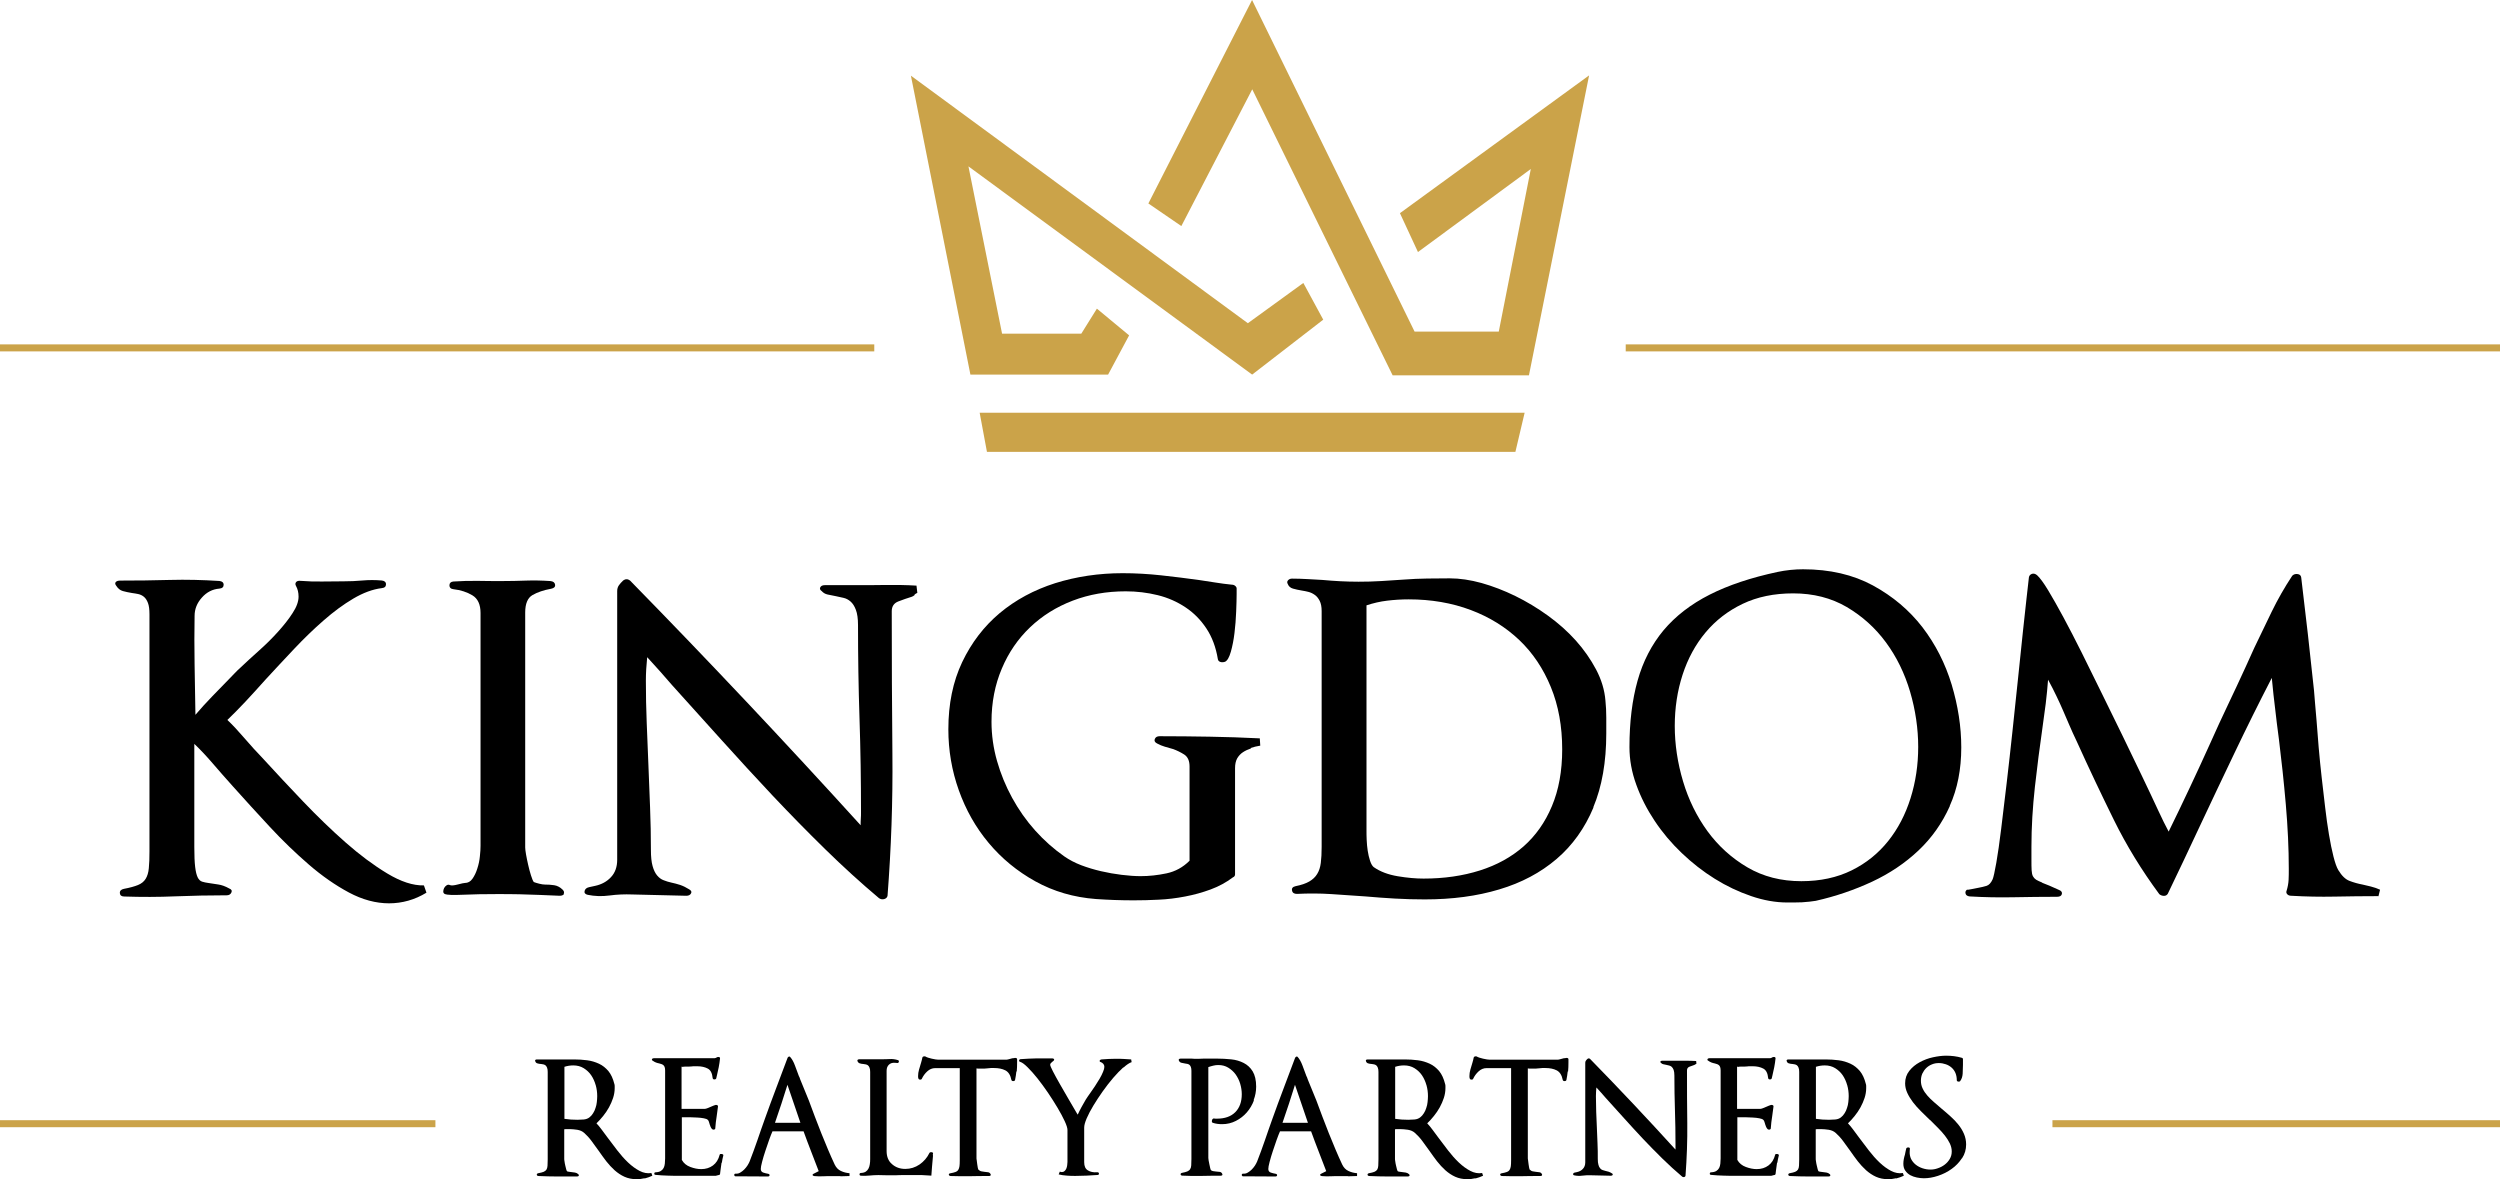 <?xml version="1.0" encoding="UTF-8"?>
<svg id="Layer_1" data-name="Layer 1" xmlns="http://www.w3.org/2000/svg" viewBox="0 0 267.62 126.23">
  <defs>
    <style>
      .cls-1 {
        fill: #cba349;
      }

      .cls-2 {
        fill: none;
        stroke: #cba349;
        stroke-miterlimit: 10;
        stroke-width: .75px;
      }
    </style>
  </defs>
  <g>
    <polygon class="cls-1" points="149.86 22.82 170.11 8.07 163.67 40.18 149.08 40.18 134.05 9.56 126.46 24.2 122.93 21.78 134.03 0 151.43 35.5 160.44 35.5 163.87 18.09 151.79 26.98 149.86 22.82"/>
    <polygon class="cls-1" points="120.87 35.9 118.62 40.1 103.88 40.1 97.51 8.1 133.58 34.6 139.52 30.29 141.65 34.22 134.04 40.1 103.67 17.81 107.27 35.72 115.75 35.72 117.42 33.04 120.87 35.9"/>
    <polygon class="cls-1" points="162.22 48.37 105.65 48.37 104.87 44.18 163.21 44.18 162.22 48.37"/>
  </g>
  <g>
    <path d="m41.66,96.7c-1.43,0-2.87-.39-4.31-1.16s-2.88-1.77-4.29-2.99c-1.41-1.22-2.81-2.56-4.18-4.04-1.37-1.48-2.68-2.91-3.93-4.31-.79-.88-1.52-1.71-2.19-2.49-.67-.78-1.32-1.47-1.96-2.08v11.05c0,.91.03,1.62.09,2.12.06.5.15.87.27,1.12.12.24.28.4.48.46.2.06.42.11.66.14.33.06.69.11,1.05.16.37.05.76.19,1.19.43.24.09.32.24.23.43-.09.2-.26.3-.5.3-1.83,0-3.65.04-5.48.11-1.83.08-3.65.08-5.48.02-.3,0-.46-.12-.48-.36-.02-.24.13-.4.43-.46.64-.12,1.14-.26,1.51-.41.37-.15.64-.37.82-.66.18-.29.3-.67.34-1.14.05-.47.07-1.07.07-1.8v-25.38c0-.52-.05-.92-.16-1.21-.11-.29-.25-.51-.43-.66-.18-.15-.39-.25-.62-.3s-.45-.08-.66-.11c-.37-.06-.69-.13-.98-.21-.29-.08-.52-.27-.71-.57-.12-.15-.14-.28-.05-.39.09-.11.26-.16.5-.16,1.76,0,3.53-.02,5.29-.07,1.77-.05,3.53,0,5.3.11.3.03.46.17.46.41s-.15.38-.46.41c-.73.06-1.36.38-1.87.96-.52.58-.78,1.23-.78,1.96-.03,1.64-.03,3.38,0,5.2.03,1.83.06,3.62.09,5.39.52-.61,1.12-1.28,1.83-2.01.7-.73,1.29-1.34,1.78-1.83.15-.15.34-.35.57-.59.23-.24.45-.46.66-.64.58-.55,1.23-1.15,1.96-1.8.73-.65,1.41-1.32,2.03-2.01.62-.69,1.15-1.35,1.57-2.01.43-.65.64-1.24.64-1.76,0-.43-.09-.81-.27-1.14-.09-.15-.09-.29,0-.41s.26-.17.5-.14c.76.06,1.51.08,2.26.07.75-.01,1.51-.02,2.31-.02.7,0,1.38-.03,2.05-.09.67-.06,1.35-.06,2.05,0,.3.03.46.17.46.41s-.15.38-.46.41c-.97.12-1.99.5-3.04,1.12-1.05.62-2.11,1.4-3.17,2.33-1.07.93-2.12,1.95-3.17,3.06-1.05,1.11-2.06,2.2-3.04,3.26-.73.82-1.45,1.61-2.14,2.35-.7.75-1.36,1.41-1.96,1.99.55.52,1.15,1.16,1.8,1.92.65.76,1.36,1.54,2.12,2.33,1.28,1.4,2.67,2.89,4.18,4.47,1.51,1.58,3.02,3.04,4.54,4.38,1.52,1.34,3.01,2.45,4.47,3.33,1.46.88,2.77,1.31,3.93,1.28l.27.78c-1.25.76-2.59,1.14-4.02,1.14Z"/>
    <path d="m60.39,95.68c-.08.14-.24.21-.48.21-.79-.03-1.51-.06-2.14-.09-.64-.03-1.36-.05-2.15-.07s-1.6-.02-2.42-.02c-1.34,0-2.55.02-3.63.07-1.08.05-1.73.02-1.94-.07-.12-.06-.18-.15-.18-.27s.03-.24.09-.37c.06-.12.15-.22.27-.3.12-.08.24-.08.36-.02.15.06.43.04.84-.07.41-.11.66-.16.75-.16.33,0,.61-.15.82-.46.21-.3.39-.67.52-1.1.14-.43.23-.86.27-1.3.05-.44.07-.81.07-1.12v-24.92c0-.91-.29-1.54-.87-1.89-.58-.35-1.26-.57-2.05-.66-.27-.03-.41-.17-.41-.41s.14-.38.41-.41c.88-.06,1.76-.08,2.62-.07.87.02,1.74.02,2.62.02s1.7-.02,2.56-.05c.85-.03,1.72-.01,2.6.05.3.03.47.16.5.39.03.23-.11.37-.41.43-.82.15-1.49.38-2.01.68-.52.3-.78.93-.78,1.87v25.15c0,.15.03.4.09.75.06.35.14.72.23,1.12s.19.77.3,1.12c.11.35.21.59.3.71.15.06.35.12.59.18.24.06.44.09.59.09.33,0,.67.02,1,.07.33.05.64.21.91.48.15.15.19.3.11.43Z"/>
    <path d="m97.91,63.7c-.11.09-.21.15-.3.18-.49.15-.97.32-1.44.5-.47.18-.71.53-.71,1.05,0,5.08.02,10.16.07,15.25.05,5.08-.13,10.15-.52,15.2-.03.18-.15.3-.34.36-.2.06-.39.03-.57-.09-1.95-1.64-3.87-3.39-5.77-5.25-1.9-1.86-3.77-3.77-5.62-5.73-1.84-1.96-3.66-3.94-5.45-5.93-1.8-1.99-3.56-3.95-5.29-5.87-.52-.61-.96-1.11-1.32-1.51-.37-.4-.82-.9-1.37-1.51-.09.88-.14,1.72-.14,2.51,0,1.52.03,3.03.09,4.52.06,1.49.12,2.98.18,4.47.06,1.55.12,3.08.18,4.59.06,1.51.09,3.02.09,4.54,0,.73.06,1.31.18,1.73.12.43.28.76.48,1,.2.24.43.42.71.52.27.11.55.19.82.25.3.06.62.15.94.25.32.11.65.27.98.48.21.12.28.27.18.43-.09.17-.26.25-.5.25l-5.8-.14c-.79-.03-1.6,0-2.42.11-.82.11-1.6.08-2.33-.07-.27-.06-.39-.2-.34-.41.05-.21.21-.35.48-.41l.64-.14c.7-.15,1.27-.46,1.71-.94.44-.47.66-1.09.66-1.85v-28.76c0-.24.06-.45.18-.62.12-.17.27-.34.46-.52.24-.18.49-.18.73,0,8.43,8.61,16.66,17.35,24.69,26.2,0-.24,0-.48.02-.71s.02-.46.02-.71c0-3.35-.05-6.68-.16-10-.11-3.32-.16-6.65-.16-10,0-.7-.08-1.25-.23-1.64-.15-.4-.34-.69-.57-.89-.23-.2-.48-.33-.75-.39s-.55-.12-.82-.18c-.33-.06-.63-.12-.89-.18-.26-.06-.46-.18-.62-.36-.18-.12-.24-.26-.16-.41s.24-.23.48-.23h3.29c1.06,0,2.15,0,3.24-.02,1.1-.01,2.19,0,3.29.07l.09.78c-.09.03-.19.09-.3.18Z"/>
    <path d="m133.93,80.11c-.32.11-.61.24-.87.41-.26.17-.46.39-.62.66-.15.27-.23.62-.23,1.05v11.37c0,.15-.08.26-.23.32-.73.55-1.53.98-2.4,1.3-.87.32-1.77.57-2.72.75-.94.18-1.89.3-2.83.34-.94.05-1.84.07-2.69.07-1.37,0-2.71-.05-4.02-.14-2.37-.18-4.53-.81-6.48-1.89-1.95-1.08-3.61-2.45-5-4.11-1.39-1.66-2.45-3.54-3.2-5.64-.75-2.1-1.12-4.28-1.12-6.53,0-2.71.49-5.1,1.48-7.19.99-2.08,2.33-3.83,4.02-5.25,1.69-1.41,3.67-2.48,5.93-3.2,2.27-.71,4.68-1.07,7.23-1.07,1.37,0,2.75.08,4.13.23,1.38.15,2.73.32,4.04.5.61.09,1.19.18,1.76.27.56.09,1.15.17,1.76.23.15,0,.27.05.37.14s.14.18.14.27v.59c0,.49-.02,1.12-.05,1.89-.03.78-.09,1.54-.18,2.28-.09.75-.22,1.41-.39,2.01-.17.59-.37.95-.62,1.07-.18.06-.35.07-.5.02-.15-.05-.24-.14-.27-.3-.21-1.28-.62-2.37-1.23-3.29s-1.35-1.67-2.24-2.26-1.87-1.03-2.97-1.3-2.24-.41-3.42-.41c-2.04,0-3.93.33-5.68,1s-3.27,1.62-4.56,2.85c-1.29,1.23-2.31,2.71-3.03,4.43-.73,1.72-1.1,3.61-1.1,5.68,0,1.43.2,2.83.59,4.2.39,1.37.93,2.69,1.62,3.95s1.51,2.43,2.46,3.49c.96,1.07,2,1.99,3.13,2.78.52.36,1.12.68,1.8.94.69.26,1.39.47,2.12.64.73.17,1.47.3,2.21.39.75.09,1.42.14,2.03.14.91,0,1.84-.1,2.78-.3.94-.2,1.76-.65,2.46-1.35v-10.09c0-.61-.19-1.03-.57-1.28-.38-.24-.78-.44-1.21-.59-.31-.09-.59-.17-.87-.25-.27-.08-.55-.19-.82-.34-.24-.12-.33-.28-.25-.48.08-.2.25-.3.52-.3,1.8,0,3.58.02,5.36.05,1.78.03,3.57.09,5.36.18l.05.78c-.37.06-.71.14-1.03.25Z"/>
    <path d="m170.58,86.43c-.93,2.22-2.24,4.06-3.95,5.52-1.71,1.46-3.75,2.55-6.14,3.26-2.39.72-5.04,1.07-7.97,1.07-1.06,0-2.13-.03-3.2-.09s-2.12-.14-3.15-.23c-1.22-.09-2.44-.17-3.67-.25-1.23-.08-2.46-.08-3.67-.02-.3,0-.48-.12-.52-.37-.05-.24.08-.39.39-.46.61-.12,1.1-.29,1.46-.5.36-.21.65-.48.84-.8.2-.32.33-.71.39-1.19.06-.47.09-1.04.09-1.71v-25.24c0-.46-.07-.82-.21-1.1-.14-.27-.31-.49-.53-.64-.21-.15-.44-.26-.68-.32-.24-.06-.47-.11-.69-.14-.36-.06-.68-.13-.96-.21-.27-.08-.46-.24-.55-.48-.09-.15-.09-.29.02-.41.11-.12.25-.18.43-.18.55,0,1.1.02,1.64.05.55.03,1.08.06,1.6.09.67.06,1.32.11,1.94.14.62.03,1.27.05,1.94.05.82,0,1.63-.02,2.42-.07.79-.05,1.61-.1,2.47-.16.79-.06,1.61-.1,2.46-.11s1.66-.02,2.42-.02c1.06,0,2.2.17,3.4.5,1.2.34,2.4.8,3.61,1.39,1.2.59,2.37,1.29,3.49,2.1s2.12,1.7,2.99,2.67c.87.97,1.59,2.01,2.17,3.1.58,1.1.91,2.21,1,3.33.06.58.09,1.19.09,1.83v1.69c0,3.04-.46,5.68-1.39,7.9Zm-4.56-12.87c-.81-1.98-1.93-3.66-3.38-5.04-1.45-1.38-3.18-2.46-5.2-3.22-2.02-.76-4.24-1.14-6.64-1.14-.79,0-1.56.05-2.31.14-.75.09-1.48.26-2.21.5v24.15c0,.24,0,.56.02.96s.05.78.11,1.16c.06.38.14.74.25,1.07.11.33.24.56.39.68.7.49,1.56.81,2.58.98,1.02.17,1.94.25,2.76.25,2.19,0,4.2-.29,6.03-.87,1.83-.58,3.38-1.44,4.68-2.58,1.29-1.14,2.31-2.58,3.03-4.31.73-1.73,1.1-3.76,1.1-6.07,0-2.46-.4-4.69-1.21-6.66Z"/>
    <path d="m208.72,86.3c-.82,1.83-1.94,3.41-3.36,4.75s-3.07,2.45-4.95,3.33c-1.89.88-3.9,1.57-6.03,2.05-.18.03-.4.06-.66.09-.26.03-.53.05-.82.07-.29.01-.59.02-.89.02h-.69c-1.25,0-2.54-.23-3.88-.69-1.34-.46-2.63-1.07-3.88-1.85-1.25-.78-2.43-1.7-3.54-2.76s-2.08-2.21-2.9-3.45c-.82-1.23-1.48-2.52-1.96-3.86-.49-1.34-.73-2.68-.73-4.02,0-2.68.29-5.05.87-7.12.58-2.07,1.51-3.86,2.78-5.39,1.28-1.52,2.92-2.79,4.93-3.81,2.01-1.02,4.44-1.83,7.3-2.44.43-.09.87-.16,1.35-.21s.92-.07,1.35-.07c2.86,0,5.36.58,7.48,1.73,2.13,1.16,3.89,2.65,5.3,4.47,1.4,1.83,2.44,3.87,3.13,6.14.68,2.27,1.03,4.51,1.03,6.73,0,2.34-.41,4.43-1.23,6.25Zm-4.25-12.26c-.58-1.96-1.44-3.72-2.58-5.27s-2.54-2.81-4.2-3.79c-1.66-.97-3.57-1.46-5.73-1.46-2.04,0-3.84.37-5.41,1.12s-2.89,1.77-3.97,3.06c-1.08,1.29-1.9,2.8-2.46,4.52-.56,1.72-.84,3.55-.84,5.5s.3,3.96.89,5.93c.59,1.98,1.47,3.76,2.62,5.34,1.16,1.58,2.58,2.87,4.27,3.86,1.69.99,3.61,1.48,5.77,1.48,2.04,0,3.83-.39,5.39-1.16s2.85-1.82,3.9-3.13c1.05-1.31,1.85-2.84,2.4-4.59s.82-3.58.82-5.5-.29-3.95-.87-5.91Z"/>
    <path d="m254.59,95.93c-1.58,0-3.14.02-4.68.05-1.54.03-3.08,0-4.63-.09-.18,0-.33-.05-.43-.16-.11-.11-.13-.24-.07-.39.12-.39.19-.78.21-1.16.02-.38.02-.77.02-1.16,0-2.19-.11-4.5-.32-6.92-.21-2.42-.46-4.72-.73-6.91-.09-.67-.17-1.26-.23-1.78-.06-.52-.12-1.03-.18-1.53-.06-.5-.12-1.01-.18-1.53-.06-.52-.12-1.11-.18-1.78-1.37,2.65-2.69,5.31-3.97,7.99-1.28,2.68-2.56,5.37-3.83,8.08-.55,1.16-1.1,2.32-1.64,3.49-.55,1.17-1.11,2.35-1.69,3.54-.09.15-.23.23-.41.23s-.35-.06-.5-.18c-1.89-2.56-3.51-5.2-4.86-7.94-1.35-2.74-2.67-5.52-3.95-8.35-.33-.7-.62-1.32-.84-1.85-.23-.53-.45-1.04-.66-1.53-.21-.49-.44-.99-.69-1.51-.24-.52-.55-1.11-.91-1.78-.06.85-.15,1.7-.25,2.56-.11.85-.22,1.69-.34,2.51-.3,2.1-.58,4.24-.82,6.41-.24,2.18-.37,4.31-.37,6.41v1.32c0,.52,0,.91.02,1.19s.06.49.14.64c.08.15.19.27.34.37.15.09.38.2.68.32h-.05c.24.09.51.2.8.32.29.12.63.27,1.03.46.24.09.34.24.3.43-.05.2-.22.3-.52.3-1.55,0-3.11.02-4.68.05-1.57.03-3.13,0-4.68-.09-.24-.03-.39-.13-.43-.3-.05-.17,0-.31.16-.43,0,.03.16.02.48-.05.32-.06.56-.11.71-.14.33-.06.63-.13.89-.21.26-.08.48-.31.66-.71.09-.21.22-.8.39-1.76.17-.96.34-2.17.52-3.63.18-1.46.38-3.1.59-4.91.21-1.81.42-3.66.62-5.55.2-1.89.39-3.75.59-5.59.2-1.84.37-3.54.53-5.09.15-1.37.28-2.56.39-3.58.11-1.02.19-1.76.25-2.21.03-.18.14-.3.32-.37.18-.06.37-.01.55.14.3.27.7.81,1.19,1.62.49.81,1.03,1.77,1.64,2.9s1.26,2.39,1.96,3.79c.7,1.4,1.41,2.85,2.14,4.34.73,1.49,1.46,2.98,2.19,4.47.73,1.49,1.41,2.91,2.05,4.25.76,1.58,1.35,2.84,1.78,3.77.43.93.81,1.7,1.14,2.31.79-1.61,1.55-3.2,2.28-4.75.73-1.55,1.46-3.13,2.19-4.75.61-1.37,1.23-2.72,1.87-4.06.64-1.34,1.28-2.71,1.92-4.11l.91-2.01c.61-1.28,1.23-2.57,1.87-3.88.64-1.31,1.37-2.59,2.19-3.83.15-.15.34-.21.57-.18.23.03.36.15.39.37.24,2.01.48,4.02.71,6.05.23,2.02.45,4.04.66,6.05.03.33.07.78.11,1.35.05.56.1,1.18.16,1.85.06.88.14,1.85.23,2.9.09,1.05.2,2.12.32,3.2.12,1.08.24,2.15.37,3.19.12,1.05.26,2.02.41,2.92.15.9.31,1.68.48,2.35.17.67.34,1.16.52,1.46.37.61.77,1,1.21,1.16.44.17.91.3,1.39.39.27.06.57.13.89.21.32.08.65.19.98.34l-.18.73Z"/>
  </g>
  <line class="cls-2" x1="93.59" y1="37.24" y2="37.24"/>
  <line class="cls-2" x1="267.62" y1="37.24" x2="174.03" y2="37.24"/>
  <line class="cls-2" x1="46.61" y1="120.29" y2="120.29"/>
  <line class="cls-2" x1="267.62" y1="120.29" x2="219.71" y2="120.29"/>
  <g>
    <path d="m68.99,126.13c-.28.07-.57.1-.86.1-.47,0-.9-.09-1.28-.26s-.73-.41-1.05-.69c-.32-.29-.62-.61-.9-.97s-.54-.73-.8-1.1c-.26-.36-.52-.71-.77-1.06-.25-.34-.52-.63-.79-.87-.2-.18-.45-.29-.75-.34-.3-.04-.57-.07-.8-.07h-.3c-.1,0-.2,0-.29.02v3.15c0,.06,0,.15.03.29.02.14.04.28.08.43.03.15.07.29.1.41.03.12.07.2.1.22.06.02.13.04.23.05s.17.02.23.03c.12.01.25.03.38.05.13.02.25.08.35.17.07.06.08.11.05.17-.03.06-.1.08-.19.08h-2.06c-.69,0-1.38-.02-2.06-.05-.11-.01-.17-.06-.18-.14,0-.08.05-.14.16-.16.25-.04.44-.1.58-.15.14-.06.23-.14.3-.24.06-.1.1-.24.11-.41.01-.17.02-.4.02-.67v-9.37c0-.19-.02-.34-.07-.46s-.1-.19-.17-.25c-.07-.05-.14-.08-.22-.1-.08-.02-.16-.03-.24-.04-.16-.01-.29-.03-.41-.07-.11-.03-.19-.11-.22-.22-.03-.06-.03-.1,0-.14.03-.04.09-.06.17-.06h1.42c.19.01.37.01.54,0,.17,0,.34,0,.52,0,.1,0,.2,0,.3,0,.1,0,.19,0,.3,0h.9c.47,0,.94.03,1.4.09s.88.19,1.27.37.72.45,1.01.79c.28.34.49.8.63,1.36.02.06.04.13.04.22s0,.17,0,.25c0,.35-.06.7-.17,1.04-.11.34-.26.68-.44,1.01-.18.33-.39.63-.62.92-.23.29-.47.55-.72.79.18.19.37.42.57.69.2.27.4.54.6.81.34.45.69.92,1.06,1.4.37.48.75.91,1.15,1.29.4.38.81.68,1.23.9.42.22.84.3,1.27.23l.1.29c-.26.12-.53.22-.81.29Zm-5.22-9.96c-.11-.39-.27-.75-.48-1.06s-.48-.56-.8-.76c-.32-.2-.7-.3-1.12-.3-.33,0-.64.05-.95.15v5.57c.45.07.92.1,1.4.1.19,0,.41-.01.66-.03s.45-.1.61-.22c.16-.12.29-.27.4-.45.11-.17.2-.36.26-.57.07-.2.12-.41.14-.63s.04-.42.04-.63c0-.39-.05-.79-.16-1.18Z"/>
    <path d="m77.24,124.46c-.04.27-.08.53-.11.8l-.05.41c-.02.08-.08.12-.17.12l-.3.08h-2.15c-.26,0-.52,0-.78,0-.26,0-.52,0-.78,0-.47,0-.94,0-1.4-.02-.46-.01-.9-.04-1.3-.08-.11,0-.17-.05-.16-.14,0-.1.06-.14.18-.14.21-.01.39-.06.52-.14.13-.08.23-.19.3-.32s.11-.29.13-.47.03-.36.03-.55v-9.42c0-.15-.02-.27-.05-.36-.03-.09-.08-.16-.14-.21-.06-.05-.13-.09-.2-.11-.07-.02-.15-.04-.23-.07-.12-.02-.24-.06-.36-.1-.11-.04-.23-.11-.34-.19-.09-.04-.12-.1-.08-.17.03-.07.1-.1.19-.1h6.5c.07,0,.17-.04.3-.12.08-.02.15-.02.21,0,.06.03.09.07.08.13-.03.32-.08.63-.14.95-.06.32-.13.62-.2.91-.01.04-.02.08-.03.12-.01.03-.02.08-.03.14-.02.09-.09.14-.2.14s-.17-.04-.19-.14c-.05-.52-.22-.86-.52-1.02-.3-.16-.68-.25-1.14-.25h-.29c-.1,0-.2,0-.3.02-.11.01-.23.02-.36.02h-.36c-.09,0-.15,0-.18.02s-.09,0-.18-.02v4.52h2.49c.06,0,.14-.02.25-.06.11-.04.23-.09.34-.14.12-.06.23-.1.33-.14s.17-.06.23-.08c.07-.01.13,0,.19.03.06.03.08.08.07.14-.02.17-.05.34-.07.52s-.04.35-.07.52c-.07.42-.12.85-.15,1.29,0,.07-.04.11-.12.14-.08.02-.15,0-.22-.05-.07-.07-.12-.15-.16-.24s-.07-.17-.09-.24c-.03-.1-.07-.2-.09-.3-.03-.1-.07-.17-.13-.22-.07-.07-.21-.12-.42-.16-.21-.04-.45-.07-.7-.08-.25-.02-.5-.03-.75-.03h-.9v4.57c.2.35.5.6.91.75.4.15.79.23,1.16.23.49,0,.91-.13,1.26-.39.35-.26.59-.64.72-1.15.01-.04.04-.07.08-.08s.09-.01.14,0,.09.02.13.05c.04.03.05.06.04.11-.07.26-.12.52-.16.79Z"/>
    <path d="m89.97,125.9c-.33,0-.66,0-1,0-.25,0-.55,0-.9.02-.35.01-.64,0-.88-.02-.09-.01-.15-.04-.19-.08-.03-.04-.02-.1.05-.15l.59-.3c-.27-.71-.54-1.42-.82-2.13s-.54-1.42-.8-2.13h-3.33c-.09.2-.21.5-.35.89s-.28.79-.41,1.2c-.14.41-.25.8-.35,1.17-.1.37-.14.62-.14.77,0,.19.09.32.26.38s.35.1.52.13c.11.02.17.08.16.16s-.07.13-.18.13l-3.52-.02s-.07-.08-.08-.1c-.02-.04-.01-.09.03-.14.02-.03.06-.05.11-.04.05,0,.08,0,.09,0,.15,0,.29-.04.43-.13.14-.08.28-.19.41-.32.13-.13.24-.27.34-.42.1-.15.17-.3.23-.43.29-.74.57-1.51.84-2.29s.53-1.55.8-2.29c.39-1.09.79-2.18,1.2-3.26.41-1.08.82-2.17,1.23-3.27.02-.04.06-.08.12-.12.06-.03.11-.02.15.03.19.21.37.52.52.93.16.41.3.78.42,1.13.04.07.08.14.09.2.02.07.04.12.06.17.14.36.29.73.45,1.1.16.37.32.76.47,1.15.2.54.41,1.11.63,1.69s.45,1.18.69,1.78c.24.6.48,1.18.72,1.75.24.57.48,1.11.72,1.62.16.33.38.56.67.69.29.14.59.21.92.24v.3c-.33.02-.65.03-.98.03Zm-5.67-9.79c-.23.71-.44,1.39-.65,2.04s-.44,1.33-.69,2.04h2.72l-1.39-4.08Z"/>
    <path d="m99.87,123.64s0,.1,0,.15c-.04.42-.08.79-.1,1.12-.02.33-.04.65-.07.94-.34-.03-.67-.05-1.01-.06-.33,0-.66,0-.99,0h-.9c-.3,0-.61,0-.91.02-.32.01-.63.01-.93,0-.3-.01-.62-.02-.93-.02s-.64.02-.95.05-.61.04-.91.02c-.11-.01-.17-.06-.16-.16s.06-.14.18-.14c.2-.01.37-.06.49-.14.12-.08.22-.19.29-.33.07-.14.12-.29.14-.46.03-.17.04-.35.04-.54v-9.34c0-.19-.02-.34-.07-.46s-.1-.19-.17-.25c-.07-.05-.14-.08-.23-.1-.08-.02-.17-.03-.25-.04-.15-.01-.28-.03-.39-.07-.11-.03-.19-.11-.24-.22-.03-.06-.03-.11,0-.15.04-.04.1-.07.18-.07h2.32c.3,0,.61,0,.92-.02.31-.02.61.02.89.11.09.02.13.08.11.18-.02.1-.08.14-.18.13l-.24-.02c-.26-.02-.47.04-.64.2-.17.16-.25.38-.25.66v8.59c0,.6.19,1.07.58,1.4.38.34.86.51,1.42.51s1.06-.16,1.52-.47c.46-.32.82-.73,1.07-1.25.02-.03.06-.06.11-.07s.1-.01.13,0c.04,0,.08.02.11.05.03.03.04.07.03.11-.01.06-.02.11-.03.15Z"/>
    <path d="m108.8,114.7c-.03.31-.08.61-.14.91-.02.08-.09.12-.2.12-.1,0-.16-.04-.19-.12-.1-.52-.32-.86-.65-1.03-.33-.17-.74-.25-1.21-.25-.12,0-.24,0-.34,0-.1,0-.21.01-.32.03-.1.01-.22.02-.35.03-.13,0-.24,0-.33,0h-.29c-.09,0-.17,0-.25-.02v9.61s0,.12.03.25c.02.13.03.26.05.4s.04.26.06.37c.02.11.04.17.05.19.11.11.22.18.34.2.11.02.22.04.32.05.16.01.29.03.41.05.11.02.2.09.25.2.03.06.03.1,0,.14-.03.04-.09.06-.17.06-.69,0-1.37,0-2.05.02-.68.01-1.37,0-2.06-.02-.11-.01-.17-.06-.19-.14-.01-.08.04-.13.15-.15.24-.04.42-.09.56-.14.14-.05.24-.13.3-.23s.11-.23.13-.39c.02-.16.03-.37.03-.64v-9.86h-2.62c-.33,0-.61.12-.86.35s-.44.49-.58.79c-.03.07-.1.1-.19.09-.1,0-.16-.05-.18-.13-.01-.04-.02-.09-.03-.13,0-.04,0-.09,0-.14,0-.2.03-.43.1-.67s.14-.49.22-.74c.03-.1.06-.2.08-.29s.04-.18.06-.27c.02-.06.06-.09.13-.11.06-.02.12-.01.18,0,.07.04.16.09.29.13.12.04.26.08.4.11.14.03.28.06.41.08.13.02.23.03.3.03h7.24c.07,0,.15-.01.26-.04s.21-.05.3-.08c.06-.02.12-.04.19-.04.07,0,.14-.01.2-.03.06-.01.11,0,.16.02.05.02.08.06.08.12v.37c0,.32-.01.63-.04.94Z"/>
    <path d="m120.25,114.26c-.34.31-.71.69-1.08,1.12-.38.44-.75.92-1.12,1.44-.37.52-.7,1.03-1,1.52-.3.5-.54.95-.72,1.37-.18.42-.27.75-.27,1v3.7c0,.43.13.72.4.88.26.16.59.23.99.2.11-.01.17.03.19.13.01.1-.04.15-.15.16-.38.02-.77.05-1.17.07s-.79.03-1.18.03c-.3,0-.61,0-.92-.03-.31-.02-.61-.06-.89-.13l.12-.3c.08.03.15.05.22.05.11,0,.21-.04.29-.11.08-.07.14-.16.19-.27.04-.11.08-.23.09-.35.02-.13.03-.25.03-.35v-3.43c0-.2-.1-.52-.3-.95s-.45-.9-.76-1.42c-.31-.52-.65-1.06-1.03-1.62s-.76-1.07-1.13-1.54-.73-.86-1.05-1.18c-.32-.32-.58-.51-.77-.57-.1-.02-.15-.08-.14-.16s.06-.13.18-.14c.56-.04,1.12-.07,1.68-.08.56,0,1.12,0,1.7,0,.09,0,.15.03.18.08.03.06.01.11-.04.17-.03.03-.08.07-.15.12-.06.05-.11.09-.15.14s-.07.1-.07.17c0,.09.1.33.3.72.2.39.45.84.74,1.35.29.51.59,1.03.9,1.56s.58.99.8,1.37c.08.12.12.2.13.22.01.02.04.06.08.12.12-.27.26-.54.41-.82.15-.28.3-.54.45-.79.06-.09.13-.2.21-.32.08-.12.17-.25.26-.37.16-.23.33-.47.51-.74s.35-.54.5-.8c.15-.26.28-.51.37-.74.1-.23.14-.41.14-.54,0-.12-.04-.23-.11-.31s-.16-.15-.26-.19c-.1-.02-.15-.07-.13-.15.01-.08.07-.12.19-.14.26-.02.52-.04.77-.05.25-.01.51-.02.77-.02.28,0,.56,0,.84.02s.54.03.8.05l.05.29c-.24.08-.53.27-.87.58Z"/>
    <path d="m134.23,117.8c-.18.47-.43.9-.76,1.28s-.72.68-1.17.91-.94.35-1.47.35c-.35,0-.68-.04-.98-.14-.06-.01-.09-.04-.11-.09s-.02-.11,0-.17c.01-.06.03-.11.07-.15.03-.04.08-.06.13-.06.06.01.11.02.17.02h.17c.83,0,1.49-.23,1.95-.69s.7-1.1.7-1.93c0-.37-.06-.74-.17-1.12-.11-.37-.28-.7-.49-1-.21-.29-.48-.53-.79-.72s-.66-.28-1.06-.28c-.19,0-.38.02-.56.07-.18.04-.35.1-.51.15v9.73s.01.13.03.26c.02.13.05.27.08.41.03.15.06.28.09.41s.06.2.08.22c.06.06.14.09.25.11.11.02.21.03.3.04.16.01.29.03.41.04.11.02.2.09.25.21.03.06.03.1,0,.14-.04.04-.1.06-.18.06-.68,0-1.36,0-2.04.02s-1.37,0-2.06-.03c-.11-.01-.17-.06-.18-.14,0-.08.05-.14.16-.16.24-.04.42-.1.56-.15.13-.06.24-.14.3-.24.07-.1.11-.24.12-.41.01-.17.02-.39.02-.68v-9.44c0-.17-.02-.3-.06-.41-.04-.1-.09-.18-.15-.23-.06-.05-.13-.08-.21-.1s-.16-.03-.24-.04c-.14-.02-.27-.05-.4-.08-.13-.03-.22-.1-.28-.23-.03-.06-.03-.11,0-.15.03-.04.1-.07.19-.07h.9c.18,0,.37,0,.56.02.18.01.36.01.52,0s.34-.02.51-.02h1.37c.52,0,1.03.03,1.54.08s.96.19,1.35.39c.39.2.72.5.96.9s.37.94.37,1.63c0,.5-.09.98-.27,1.45Z"/>
    <path d="m144.3,125.9c-.33,0-.66,0-1,0-.25,0-.55,0-.9.02-.35.01-.64,0-.88-.02-.09-.01-.15-.04-.19-.08-.03-.04-.02-.1.05-.15l.59-.3c-.27-.71-.54-1.42-.82-2.13s-.54-1.42-.8-2.13h-3.33c-.09.2-.21.5-.35.89s-.28.79-.41,1.2c-.14.41-.25.8-.35,1.17-.1.37-.14.62-.14.77,0,.19.09.32.26.38s.35.1.52.13c.11.02.17.08.16.16s-.07.13-.18.13l-3.52-.02s-.07-.08-.08-.1c-.02-.04-.01-.09.03-.14.02-.03.06-.05.11-.04.05,0,.08,0,.09,0,.15,0,.29-.04.43-.13.14-.08.28-.19.41-.32.13-.13.24-.27.34-.42.1-.15.17-.3.23-.43.29-.74.57-1.51.84-2.29s.53-1.55.8-2.29c.39-1.09.79-2.18,1.2-3.26.41-1.08.82-2.17,1.23-3.27.02-.04.06-.08.12-.12.06-.03.11-.02.15.03.19.21.37.52.52.93.16.41.3.78.42,1.13.04.07.08.14.09.2.02.07.04.12.06.17.14.36.29.73.45,1.1.16.37.32.76.47,1.15.2.54.41,1.11.63,1.69s.45,1.18.69,1.78c.24.6.48,1.18.72,1.75.24.57.48,1.11.72,1.62.16.33.38.56.67.69.29.14.59.21.92.24v.3c-.33.02-.65.03-.98.03Zm-5.67-9.79c-.23.71-.44,1.39-.65,2.04s-.44,1.33-.69,2.04h2.72l-1.39-4.08Z"/>
    <path d="m157.92,126.13c-.28.07-.57.1-.86.1-.47,0-.9-.09-1.28-.26s-.73-.41-1.05-.69c-.32-.29-.62-.61-.9-.97s-.54-.73-.8-1.1c-.26-.36-.52-.71-.77-1.06-.25-.34-.52-.63-.79-.87-.2-.18-.45-.29-.75-.34-.3-.04-.57-.07-.8-.07h-.3c-.1,0-.2,0-.29.02v3.15c0,.06,0,.15.03.29.02.14.04.28.08.43.03.15.07.29.1.41.03.12.07.2.1.22.06.02.13.04.23.05s.17.02.23.03c.12.01.25.03.38.05.13.02.25.08.35.17.07.06.08.11.05.17-.03.06-.1.08-.19.08h-2.06c-.69,0-1.38-.02-2.06-.05-.11-.01-.17-.06-.18-.14,0-.08.05-.14.16-.16.25-.04.44-.1.58-.15.14-.06.23-.14.3-.24.06-.1.1-.24.11-.41.01-.17.02-.4.02-.67v-9.37c0-.19-.02-.34-.07-.46s-.1-.19-.17-.25c-.07-.05-.14-.08-.22-.1-.08-.02-.16-.03-.24-.04-.16-.01-.29-.03-.41-.07-.11-.03-.19-.11-.22-.22-.03-.06-.03-.1,0-.14.03-.04.09-.06.17-.06h1.42c.19.01.37.01.54,0,.17,0,.34,0,.52,0,.1,0,.2,0,.3,0,.1,0,.19,0,.3,0h.9c.47,0,.94.03,1.4.09s.88.19,1.27.37.72.45,1.01.79c.28.34.49.8.63,1.36.02.06.04.13.04.22s0,.17,0,.25c0,.35-.06.7-.17,1.04-.11.34-.26.68-.44,1.01-.18.33-.39.63-.62.92-.23.29-.47.55-.72.79.18.19.37.42.57.69.2.27.4.54.6.81.34.45.69.92,1.06,1.4.37.48.75.91,1.15,1.29.4.38.81.68,1.23.9.42.22.84.3,1.27.23l.1.29c-.26.12-.53.22-.81.29Zm-5.22-9.96c-.11-.39-.27-.75-.48-1.06s-.48-.56-.8-.76c-.32-.2-.7-.3-1.12-.3-.33,0-.64.05-.95.15v5.57c.45.07.92.1,1.4.1.19,0,.41-.01.66-.03s.45-.1.61-.22c.16-.12.29-.27.4-.45.11-.17.2-.36.26-.57.07-.2.12-.41.14-.63s.04-.42.04-.63c0-.39-.05-.79-.16-1.18Z"/>
    <path d="m167.82,114.7c-.03.31-.08.61-.14.91-.02.08-.09.12-.2.12-.1,0-.16-.04-.19-.12-.1-.52-.32-.86-.65-1.03-.33-.17-.74-.25-1.21-.25-.12,0-.24,0-.34,0-.1,0-.21.01-.32.03-.1.01-.22.02-.35.03-.13,0-.24,0-.33,0h-.29c-.09,0-.17,0-.25-.02v9.61s0,.12.03.25c.02.13.03.26.05.4s.04.26.06.37c.02.11.04.17.05.19.11.11.22.18.34.2.11.02.22.04.32.05.16.01.29.03.41.05.11.02.2.09.25.2.03.06.03.1,0,.14-.03.04-.09.06-.17.06-.69,0-1.37,0-2.05.02-.68.01-1.37,0-2.06-.02-.11-.01-.17-.06-.19-.14-.01-.08.04-.13.15-.15.24-.04.42-.09.56-.14.14-.05.24-.13.3-.23s.11-.23.13-.39c.02-.16.03-.37.03-.64v-9.86h-2.62c-.33,0-.61.12-.86.35s-.44.49-.58.79c-.03.07-.1.1-.19.09-.1,0-.16-.05-.18-.13-.01-.04-.02-.09-.03-.13,0-.04,0-.09,0-.14,0-.2.03-.43.1-.67s.14-.49.22-.74c.03-.1.06-.2.08-.29s.04-.18.06-.27c.02-.06.06-.09.13-.11.06-.02.12-.01.18,0,.07.04.16.09.29.13.12.04.26.08.4.11.14.03.28.06.41.08.13.02.23.03.3.03h7.24c.07,0,.15-.01.26-.04s.21-.05.3-.08c.06-.02.12-.04.19-.04.07,0,.14-.01.2-.03.06-.01.11,0,.16.02.05.02.08.06.08.12v.37c0,.32-.01.63-.04.94Z"/>
    <path d="m181.49,113.93s-.08.06-.11.07c-.18.06-.36.12-.53.19-.17.07-.26.2-.26.39,0,1.88,0,3.77.03,5.65.02,1.88-.05,3.76-.19,5.63-.01.07-.05.11-.13.14-.07.02-.14.01-.21-.03-.72-.61-1.44-1.26-2.14-1.95-.7-.69-1.4-1.4-2.08-2.12-.68-.73-1.36-1.46-2.02-2.2-.67-.74-1.32-1.46-1.96-2.17-.19-.23-.36-.41-.49-.56-.13-.15-.3-.33-.51-.56-.03.33-.05.64-.05.93,0,.56.01,1.12.03,1.67.02.55.04,1.11.07,1.66.02.58.04,1.14.07,1.7s.03,1.12.03,1.68c0,.27.02.48.07.64.04.16.1.28.18.37.07.09.16.16.26.19s.2.07.3.09c.11.02.23.05.35.09s.24.1.36.18c.08.04.1.1.07.16-.03.06-.1.09-.19.09l-2.15-.05c-.29-.01-.59,0-.9.04-.3.04-.59.03-.86-.03-.1-.02-.14-.07-.13-.15.02-.08.08-.13.18-.15l.24-.05c.26-.06.47-.17.63-.35.16-.17.25-.4.25-.69v-10.66c0-.09.02-.17.07-.23.04-.06.1-.13.17-.19.09-.07.18-.07.27,0,3.12,3.19,6.17,6.43,9.15,9.71,0-.09,0-.18,0-.26,0-.08,0-.17,0-.26,0-1.24-.02-2.48-.06-3.7-.04-1.23-.06-2.46-.06-3.7,0-.26-.03-.46-.08-.61-.06-.15-.13-.26-.21-.33-.08-.07-.18-.12-.28-.14l-.3-.07c-.12-.02-.23-.04-.33-.07-.1-.02-.17-.07-.23-.14-.07-.04-.09-.1-.06-.15.03-.06.09-.08.18-.08h1.22c.39,0,.79,0,1.2,0s.81,0,1.22.03l.03.29s-.07.03-.11.07Z"/>
    <path d="m190.23,124.46c-.04.27-.08.53-.11.8l-.05.41c-.02.08-.08.12-.17.12l-.3.08h-2.15c-.26,0-.52,0-.78,0-.26,0-.52,0-.78,0-.47,0-.94,0-1.4-.02-.46-.01-.9-.04-1.3-.08-.11,0-.17-.05-.16-.14,0-.1.06-.14.18-.14.21-.01.39-.06.52-.14.13-.08.23-.19.3-.32s.11-.29.13-.47.03-.36.03-.55v-9.42c0-.15-.02-.27-.05-.36-.03-.09-.08-.16-.14-.21-.06-.05-.13-.09-.2-.11-.07-.02-.15-.04-.23-.07-.12-.02-.24-.06-.36-.1-.11-.04-.23-.11-.34-.19-.09-.04-.12-.1-.08-.17.03-.07.1-.1.19-.1h6.5c.07,0,.17-.04.3-.12.08-.02.15-.02.21,0,.06.03.09.07.08.13-.03.32-.08.63-.14.95-.06.32-.13.62-.2.91-.01.04-.02.08-.03.12-.01.03-.02.08-.03.14-.02.09-.09.14-.2.14s-.17-.04-.19-.14c-.05-.52-.22-.86-.52-1.02-.3-.16-.68-.25-1.14-.25h-.29c-.1,0-.2,0-.3.02-.11.01-.23.02-.36.02h-.36c-.09,0-.15,0-.18.02s-.09,0-.18-.02v4.52h2.49c.06,0,.14-.02.25-.06.11-.04.23-.09.34-.14.12-.06.23-.1.33-.14s.17-.06.23-.08c.07-.01.13,0,.19.03.06.03.08.08.07.14-.02.17-.05.34-.07.52s-.04.35-.07.52c-.07.42-.12.85-.15,1.29,0,.07-.04.11-.12.14-.08.02-.15,0-.22-.05-.07-.07-.12-.15-.16-.24s-.07-.17-.09-.24c-.03-.1-.07-.2-.09-.3-.03-.1-.07-.17-.13-.22-.07-.07-.21-.12-.42-.16-.21-.04-.45-.07-.7-.08-.25-.02-.5-.03-.75-.03h-.9v4.57c.2.35.5.6.91.75.4.15.79.23,1.16.23.49,0,.91-.13,1.26-.39.35-.26.59-.64.72-1.15.01-.04.04-.07.08-.08s.09-.01.14,0,.09.02.13.05c.04.03.05.06.04.11-.07.26-.12.52-.16.79Z"/>
    <path d="m202.96,126.13c-.28.07-.57.1-.86.1-.47,0-.9-.09-1.28-.26s-.73-.41-1.05-.69c-.32-.29-.62-.61-.9-.97s-.54-.73-.8-1.1c-.26-.36-.52-.71-.77-1.06-.25-.34-.52-.63-.79-.87-.2-.18-.45-.29-.75-.34-.3-.04-.57-.07-.8-.07h-.3c-.1,0-.2,0-.29.02v3.15c0,.06,0,.15.03.29.02.14.04.28.08.43.03.15.07.29.1.41.03.12.07.2.1.22.06.02.13.04.23.05s.17.02.23.03c.12.01.25.03.38.05.13.02.25.08.35.17.07.06.08.11.05.17-.03.06-.1.08-.19.08h-2.06c-.69,0-1.38-.02-2.06-.05-.11-.01-.17-.06-.18-.14,0-.08.05-.14.16-.16.25-.04.44-.1.58-.15.14-.06.23-.14.3-.24.06-.1.1-.24.11-.41.01-.17.02-.4.02-.67v-9.37c0-.19-.02-.34-.07-.46s-.1-.19-.17-.25c-.07-.05-.14-.08-.22-.1-.08-.02-.16-.03-.24-.04-.16-.01-.29-.03-.41-.07-.11-.03-.19-.11-.22-.22-.03-.06-.03-.1,0-.14.03-.04.09-.06.17-.06h1.42c.19.01.37.01.54,0,.17,0,.34,0,.52,0,.1,0,.2,0,.3,0,.1,0,.19,0,.3,0h.9c.47,0,.94.03,1.4.09s.88.19,1.27.37.72.45,1.01.79c.28.34.49.8.63,1.36.02.06.04.13.04.22s0,.17,0,.25c0,.35-.06.7-.17,1.04-.11.34-.26.68-.44,1.01-.18.33-.39.63-.62.92-.23.29-.47.55-.72.79.18.19.37.42.57.69.2.27.4.54.6.81.34.45.69.92,1.06,1.4.37.48.75.91,1.15,1.29.4.38.81.68,1.23.9.42.22.84.3,1.27.23l.1.29c-.26.12-.53.22-.81.29Zm-5.22-9.96c-.11-.39-.27-.75-.48-1.06s-.48-.56-.8-.76c-.32-.2-.7-.3-1.12-.3-.33,0-.64.05-.95.15v5.57c.45.07.92.1,1.4.1.19,0,.41-.01.66-.03s.45-.1.61-.22c.16-.12.29-.27.4-.45.11-.17.2-.36.26-.57.07-.2.12-.41.14-.63s.04-.42.04-.63c0-.39-.05-.79-.16-1.18Z"/>
    <path d="m210.01,124c-.29.44-.65.82-1.09,1.13-.44.32-.92.56-1.46.74s-1.04.26-1.52.26c-.24,0-.49-.03-.74-.08-.26-.05-.5-.14-.71-.25-.21-.12-.39-.28-.53-.48-.14-.2-.21-.45-.21-.74,0-.18.02-.35.05-.51.03-.16.07-.32.12-.47.02-.12.04-.24.07-.35.02-.11.04-.21.07-.3.01-.04.04-.08.08-.09.04-.02.08-.03.13-.03.06,0,.1.01.13.03.03.02.05.06.05.1l-.02.27c-.02.3.03.58.14.82.12.24.29.45.5.62.21.17.46.3.73.39.27.09.55.14.85.14.26,0,.52-.04.79-.14.27-.09.52-.22.74-.39.22-.17.4-.37.54-.61.14-.24.21-.5.21-.8s-.07-.56-.2-.85c-.14-.28-.31-.56-.53-.84-.22-.28-.47-.56-.75-.84-.28-.28-.57-.57-.86-.86v.02c-.33-.32-.65-.63-.97-.95-.32-.32-.61-.64-.85-.96s-.45-.66-.6-.99-.23-.67-.23-1.02c0-.52.15-.96.45-1.34s.67-.68,1.11-.92c.44-.24.91-.42,1.42-.53s.98-.17,1.4-.17c.6,0,1.16.07,1.67.22.09.02.14.07.14.15v.61c0,.3-.01.62-.03.94-.02.32-.11.59-.27.8-.06.06-.13.07-.22.05s-.14-.07-.14-.15c0-.28-.05-.54-.14-.76s-.23-.42-.41-.58c-.18-.16-.39-.28-.62-.36-.23-.08-.48-.13-.75-.13s-.5.04-.74.14c-.23.09-.43.22-.61.39-.17.17-.31.37-.42.6-.1.23-.15.49-.15.77s.06.57.19.83c.12.26.29.51.5.75s.45.48.71.7c.26.23.53.46.8.69.33.27.65.55.96.83.32.28.6.58.85.89.25.31.45.64.6.99s.23.73.23,1.13c0,.54-.14,1.03-.43,1.47Z"/>
  </g>
</svg>